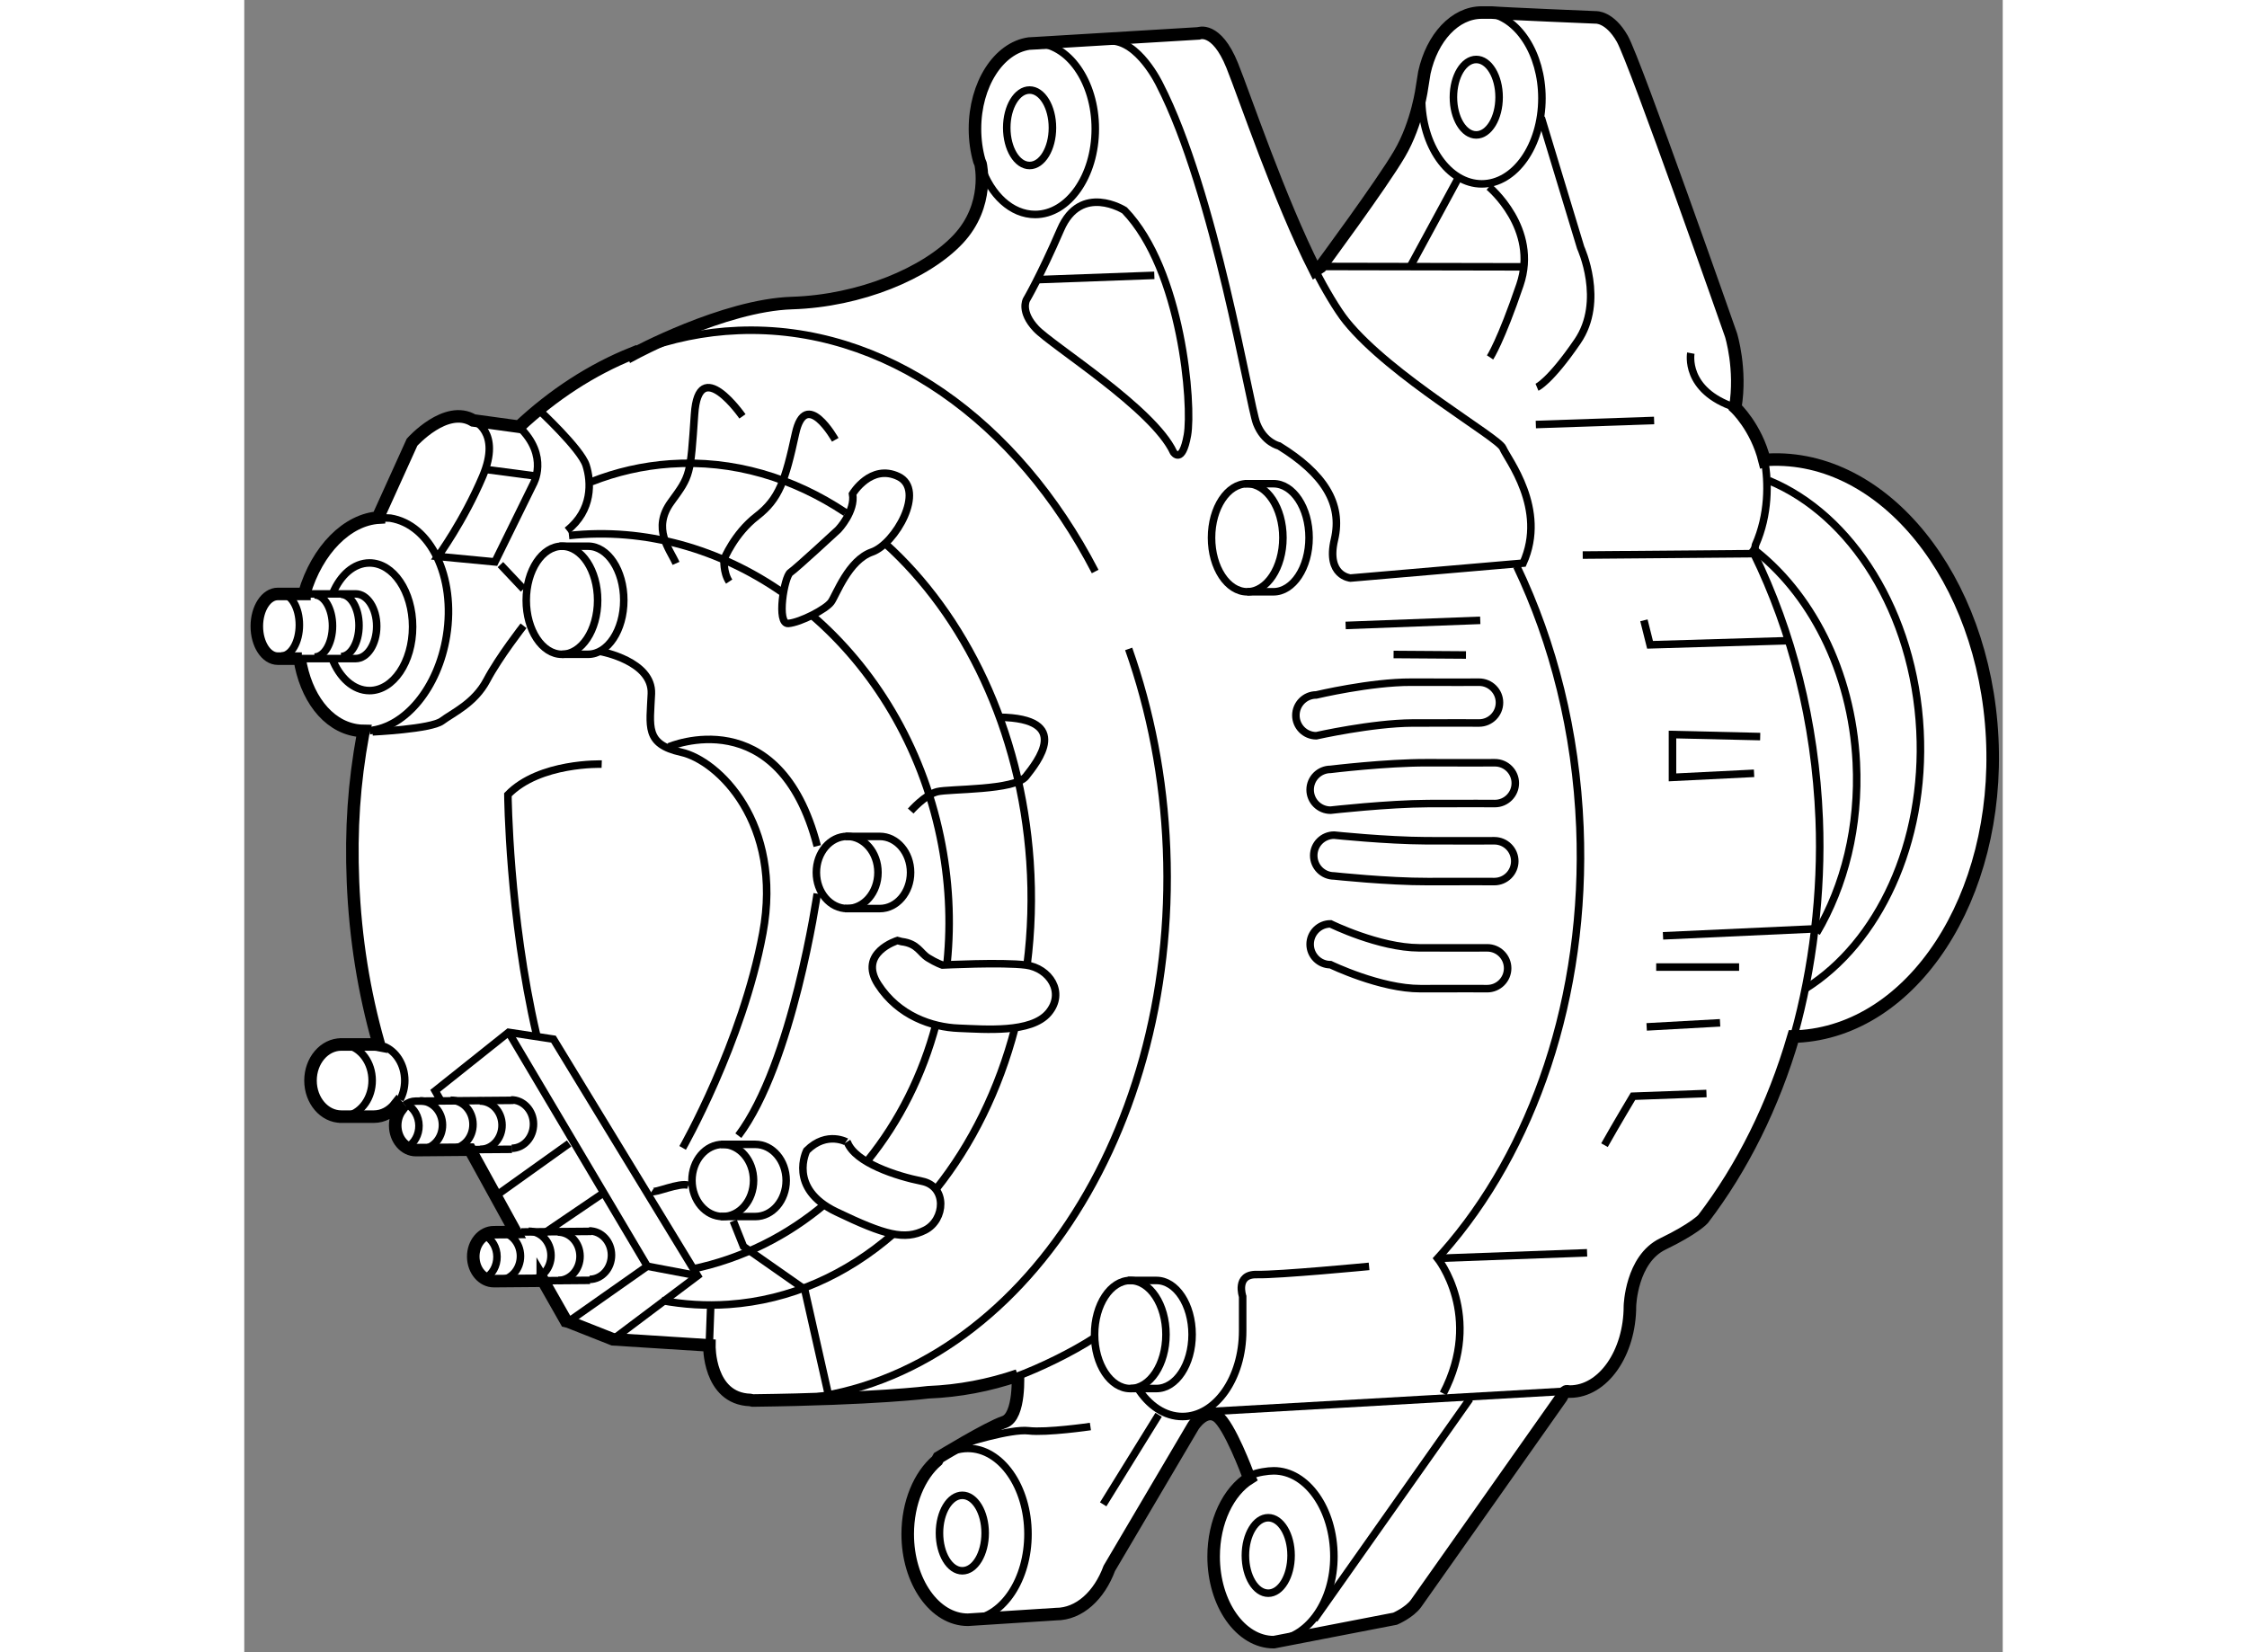 <?xml version="1.0" encoding="utf-8"?>
<!-- Generator: Adobe Illustrator 15.1.0, SVG Export Plug-In . SVG Version: 6.00 Build 0)  -->
<!DOCTYPE svg PUBLIC "-//W3C//DTD SVG 1.1//EN" "http://www.w3.org/Graphics/SVG/1.1/DTD/svg11.dtd">
<svg version="1.1" xmlns="http://www.w3.org/2000/svg" xmlns:xlink="http://www.w3.org/1999/xlink" x="0px" y="0px" width="244.8px"
	 height="180px" viewBox="134.039 53.647 70.052 65.819" enable-background="new 0 0 244.8 180" xml:space="preserve">
	
<rect x="134.039" y="53.647" width="70.052" height="65.819" fill="#808080" stroke="none"/>
	
<g><path fill="#FFFFFF" stroke="#000000" stroke-width="0.5" d="M136.434,77.277c0.507-1.723,1.708-2.942,2.982-3.012l0.006-0.131
			l1.301-2.871c0,0,1.353-1.517,2.438-0.867l1.824,0.25c1.36-1.272,2.884-2.27,4.529-2.929l0.017,0.041c0,0,3.609-1.953,6.327-2.038
			c2.718-0.085,5.35-1.189,6.623-2.548c1.273-1.359,0.891-2.993,0.891-2.993l-0.051-0.126c-0.112-0.394-0.173-0.825-0.173-1.275
			c0-1.766,0.943-3.22,2.153-3.395l0.305-0.017l6.447-0.388c0,0,0.705-0.297,1.341,1.274c0.492,1.218,1.88,5.346,3.31,8.169
			l0.215-0.144c0,0,2.421-3.27,3.142-4.501c0.722-1.231,0.901-2.684,0.901-2.684l0.089-0.553c0.304-1.386,1.214-2.392,2.288-2.392
			h0.386c0.468,0.041,4.149,0.193,4.149,0.193s0.552-0.042,1.061,0.849c0.51,0.892,4.332,11.805,4.332,11.805
			s0.423,1.359,0.169,2.888c0,0,0.834,0.772,1.169,2.123l0.14-0.043c4.612-0.233,8.607,4.723,8.926,11.07
			c0.319,6.342-3.161,11.677-7.772,11.906l-0.144-0.002c-0.804,2.756-2.039,5.23-3.604,7.276c0,0-0.34,0.381-1.6,0.99
			s-1.311,2.47-1.311,2.47c0,1.884-1.073,3.412-2.396,3.412l-0.111-0.012c-0.112-0.011-0.224,0.244-0.224,0.244
			s-5.525,7.841-5.789,8.206c-0.265,0.366-0.833,0.609-0.833,0.609l-4.834,0.935c-1.323,0-2.397-1.528-2.397-3.412
			c0-1.396,0.591-2.597,1.434-3.125l-0.072-0.146c0,0-0.731-1.971-1.219-2.315c-0.487-0.346-0.955,0.386-0.955,0.386l-3.344,5.671
			c-0.401,1.084-1.2,1.823-2.12,1.823l-3.514,0.225c-1.323,0-2.397-1.528-2.397-3.413c0-1.245,0.47-2.336,1.169-2.931l0.065-0.118
			c0,0,1.957-1.197,2.61-1.414c0.652-0.218,0.543-1.958,0.543-1.958l-0.001,0.103c-1.142,0.39-2.335,0.62-3.569,0.669
			c0,0-2.036,0.267-6.992,0.328l-0.102-0.021c-1.666-0.061-1.625-2.174-1.625-2.174L148.726,107l-1.773-0.701l-0.093-0.022
			l-0.889-1.564l-0.041-0.069v0.023l-1.938,0.016c-0.454,0.005-0.826-0.429-0.831-0.968c-0.005-0.538,0.361-0.978,0.817-0.98
			l0.864-0.007l-0.14-0.257l-1.665-3.026l0,0l-2.153,0.018c-0.454,0.006-0.826-0.429-0.832-0.967
			c-0.002-0.252,0.076-0.481,0.207-0.655l-0.146-0.182c-0.225,0.29-0.549,0.471-0.909,0.471h-1.388h0.089
			c-0.677,0-1.227-0.644-1.227-1.437c0-0.794,0.55-1.438,1.227-1.438h-0.068h1.367c0.068,0,0.136,0.007,0.202,0.02l-0.018-0.072
			c-0.574-2.017-0.926-4.175-1.018-6.426c-0.085-2.109,0.043-3.944,0.4-5.887l0.031-0.124c-0.1-0.001-0.2-0.011-0.301-0.026
			c-1.169-0.188-2.019-1.344-2.255-2.855h0.087h-0.957c-0.461,0-0.836-0.576-0.836-1.29l0,0c0-0.711,0.375-1.287,0.836-1.287h1.059
			L136.434,77.277z"></path><path fill="none" stroke="#000000" stroke-width="0.3" d="M167.91,106.936c-0.889,0.581-2.181,1.209-3.158,1.567"></path><path fill="none" stroke="#000000" stroke-width="0.3" d="M184.731,76.206c1.456,3.042,2.361,6.588,2.516,10.397
			c0.271,6.767-1.883,12.891-5.465,16.945c-0.066,0.076-0.136,0.152-0.204,0.228c0,0,1.837,2.284,0.224,5.383"></path><path fill="none" stroke="#000000" stroke-width="0.3" d="M159.891,102.807c-1.862,1.621-4.098,2.633-6.549,2.803
			c-0.909,0.063-1.805,0.008-2.677-0.156"></path><path fill="none" stroke="#000000" stroke-width="0.3" d="M164.738,94.611c-0.638,2.443-1.718,4.629-3.132,6.397"></path><path fill="none" stroke="#000000" stroke-width="0.3" d="M159.556,75.283c3.189,2.862,5.417,7.418,5.783,12.671
			c0.098,1.418,0.054,2.805-0.116,4.138"></path><path fill="none" stroke="#000000" stroke-width="0.3" d="M147.866,72.84c0.996-0.392,2.05-0.637,3.146-0.713
			c2.496-0.173,4.891,0.548,6.985,1.944"></path><path fill="none" stroke="#000000" stroke-width="0.3" d="M157.203,101.587c-1.507,1.28-3.307,2.197-5.324,2.617"></path><path fill="none" stroke="#000000" stroke-width="0.3" d="M161.596,94.449c-0.535,2.025-1.466,3.876-2.717,5.42"></path><path fill="none" stroke="#000000" stroke-width="0.3" d="M156.615,78.127c2.504,2.139,4.392,5.221,5.152,8.865
			c0.353,1.694,0.434,3.376,0.273,4.986"></path><path fill="none" stroke="#000000" stroke-width="0.3" d="M146.974,74.981c3.039-0.329,6.025,0.539,8.532,2.288"></path><ellipse fill="none" stroke="#000000" stroke-width="0.3" cx="165.324" cy="58.737" rx="0.91" ry="1.503"></ellipse><ellipse fill="none" stroke="#000000" stroke-width="0.3" cx="183.118" cy="57.519" rx="0.91" ry="1.503"></ellipse><path fill="none" stroke="#000000" stroke-width="0.3" d="M174.177,112.403c0.224-0.1,0.627-0.163,0.874-0.163
			c1.322,0,2.396,1.528,2.396,3.413c0,1.787-1.007,3.184-2.234,3.331"></path><ellipse fill="none" stroke="#000000" stroke-width="0.3" cx="174.831" cy="115.612" rx="0.91" ry="1.503"></ellipse><path fill="none" stroke="#000000" stroke-width="0.3" d="M169.627,108.935c0.439,0.699,1.078,1.142,1.789,1.142
			c1.322,0,2.396-1.528,2.396-3.413v-1.369c0,0-0.306-0.895,0.567-0.874c0.874,0.021,4.469-0.325,4.469-0.325"></path><path fill="none" stroke="#000000" stroke-width="0.3" d="M163.047,118.161c1.238-0.133,2.213-1.606,2.213-3.402
			c0-1.884-1.074-3.412-2.396-3.412c-0.368,0-0.718,0.118-1.028,0.33"></path><ellipse fill="none" stroke="#000000" stroke-width="0.3" cx="162.644" cy="114.719" rx="0.91" ry="1.503"></ellipse><ellipse fill="none" stroke="#000000" stroke-width="0.3" cx="173.994" cy="75.069" rx="1.422" ry="2.153"></ellipse><path fill="none" stroke="#000000" stroke-width="0.3" d="M173.893,72.916h1.143c0.786,0,1.422,0.964,1.422,2.153
			c0,1.188-0.636,2.153-1.422,2.153h-1.041"></path><ellipse fill="none" stroke="#000000" stroke-width="0.3" cx="169.335" cy="106.81" rx="1.422" ry="2.153"></ellipse><path fill="none" stroke="#000000" stroke-width="0.3" d="M169.233,104.656h1.143c0.786,0,1.422,0.965,1.422,2.153
			c0,1.189-0.636,2.153-1.422,2.153h-1.041"></path><ellipse fill="none" stroke="#000000" stroke-width="0.3" cx="146.694" cy="77.56" rx="1.422" ry="2.153"></ellipse><path fill="none" stroke="#000000" stroke-width="0.3" d="M146.593,75.406h1.143c0.785,0,1.422,0.965,1.422,2.153
			c0,1.189-0.637,2.153-1.422,2.153h-1.041"></path><line fill="none" stroke="#000000" stroke-width="0.3" x1="172.459" y1="109.881" x2="186.6" y2="109.074"></line><line fill="none" stroke="#000000" stroke-width="0.3" x1="176.663" y1="118.16" x2="182.863" y2="109.371"></line><line fill="none" stroke="#000000" stroke-width="0.3" x1="168.256" y1="113.575" x2="170.464" y2="110.009"></line><path fill="none" stroke="#000000" stroke-width="0.3" d="M162.692,111.155c0,0,1.87-0.596,2.592-0.511
			c0.721,0.085,2.463-0.169,2.463-0.169"></path><line fill="none" stroke="#000000" stroke-width="0.3" x1="181.578" y1="103.776" x2="187.533" y2="103.555"></line><path fill="none" stroke="#000000" stroke-width="0.3" d="M165.197,65.593c0,0-0.255,0.467,0.383,1.146
			c0.637,0.679,4.67,3.185,5.478,4.926c0,0,0.34,0.509,0.553-0.68c0.212-1.189-0.211-6.582-2.505-8.959c0,0-1.741-1.104-2.548,0.764
			C165.75,64.659,165.197,65.593,165.197,65.593z"></path><line fill="none" stroke="#000000" stroke-width="0.3" x1="165.665" y1="64.786" x2="170.293" y2="64.616"></line><line fill="none" stroke="#000000" stroke-width="0.3" x1="177.041" y1="64.262" x2="184.942" y2="64.277"></line><path fill="none" stroke="#000000" stroke-width="0.3" d="M194.604,72.004c0.16,0.846,0.172,2.148-0.363,3.354l-0.061,0.345
			c1.507,3.081,2.443,6.691,2.6,10.576c0.118,2.944-0.271,5.99-0.99,8.574"></path><path fill="none" stroke="#000000" stroke-width="0.3" d="M185.707,58.332l1.57,5.18c0,0,0.978,2.123-0.127,3.736
			c-1.104,1.613-1.613,1.826-1.613,1.826"></path><path fill="none" stroke="#000000" stroke-width="0.3" d="M183.626,61.092c0,0,1.996,1.656,1.231,3.906
			c-0.765,2.25-1.189,2.888-1.189,2.888"></path><line fill="none" stroke="#000000" stroke-width="0.3" x1="182.395" y1="60.752" x2="180.484" y2="64.276"></line><path fill="none" stroke="#000000" stroke-width="0.3" d="M191.666,67.715c0,0-0.282,1.488,1.769,2.166"></path><line fill="none" stroke="#000000" stroke-width="0.3" x1="185.491" y1="70.559" x2="190.203" y2="70.397"></line><line fill="none" stroke="#000000" stroke-width="0.3" x1="194.18" y1="75.703" x2="187.359" y2="75.759"></line><polyline fill="none" stroke="#000000" stroke-width="0.3" points="195.484,79.172 190.041,79.334 189.797,78.359 		"></polyline><polyline fill="none" stroke="#000000" stroke-width="0.3" points="194.429,82.99 190.935,82.909 190.935,84.615 194.185,84.453 
					"></polyline><line fill="none" stroke="#000000" stroke-width="0.3" x1="196.515" y1="90.654" x2="190.557" y2="90.927"></line><line fill="none" stroke="#000000" stroke-width="0.3" x1="193.589" y1="92.172" x2="190.286" y2="92.172"></line><line fill="none" stroke="#000000" stroke-width="0.3" x1="192.831" y1="94.393" x2="189.906" y2="94.555"></line><path fill="none" stroke="#000000" stroke-width="0.3" d="M192.289,97.209l-2.925,0.108c0,0-0.65,1.083-1.138,1.95"></path><path fill="none" stroke="#000000" stroke-width="0.3" d="M194.78,72.793c3.285,1.357,5.778,5.254,6.015,9.967
			c0.227,4.485-1.66,8.443-4.547,10.262"></path><path fill="none" stroke="#000000" stroke-width="0.3" d="M194.068,75.45c2.354,1.764,4.006,4.912,4.19,8.573
			c0.128,2.545-0.475,4.915-1.582,6.791"></path><ellipse fill="none" stroke="#000000" stroke-width="0.3" cx="158.057" cy="88.403" rx="1.227" ry="1.438"></ellipse><path fill="none" stroke="#000000" stroke-width="0.3" d="M157.988,86.967h1.367c0.678,0,1.228,0.644,1.228,1.437
			c0,0.794-0.55,1.438-1.228,1.438h-1.388"></path><ellipse fill="none" stroke="#000000" stroke-width="0.3" cx="153.101" cy="100.673" rx="1.227" ry="1.437"></ellipse><path fill="none" stroke="#000000" stroke-width="0.3" d="M153.031,99.235h1.367c0.679,0,1.229,0.644,1.229,1.438
			c0,0.793-0.55,1.437-1.229,1.437h-1.387"></path><path fill="none" stroke="#000000" stroke-width="0.3" d="M143.16,70.397c0,0,1.137,0.434,0.379,2.221
			c-0.758,1.788-1.787,3.196-1.787,3.196l2.274,0.217l1.518-3.088c0,0,0.668-1.125-0.56-2.296"></path><line fill="none" stroke="#000000" stroke-width="0.3" x1="143.647" y1="72.347" x2="145.706" y2="72.618"></line><path fill="none" stroke="#000000" stroke-width="0.3" d="M145.76,69.964c0,0,1.688,1.565,1.896,2.22
			c0.21,0.656,0.27,1.788-0.759,2.6"></path><path fill="none" stroke="#000000" stroke-width="0.3" d="M139.151,82.802c0,0,2.33-0.108,2.763-0.434
			c0.434-0.325,1.3-0.703,1.788-1.625c0.487-0.922,1.462-2.167,1.462-2.167"></path><line fill="none" stroke="#000000" stroke-width="0.3" x1="144.244" y1="76.139" x2="145.164" y2="77.114"></line><path fill="none" stroke="#000000" stroke-width="0.3" d="M148.252,79.605c0,0,2.059,0.379,2.005,1.679
			c-0.055,1.3-0.272,2.005,1.19,2.33c1.463,0.324,4.063,2.816,3.25,7.204s-3.195,8.558-3.195,8.558"></path><path fill="none" stroke="#000000" stroke-width="0.3" d="M150.96,83.396c0,0,4.388-1.896,5.904,3.955"></path><path fill="none" stroke="#000000" stroke-width="0.3" d="M156.864,89.247c0,0-0.977,6.771-3.142,9.642"></path><polyline fill="none" stroke="#000000" stroke-width="0.3" points="144.569,94.771 150.094,104.089 152.098,104.469 		"></polyline><path fill="none" stroke="#000000" stroke-width="0.3" d="M155.434,109.435c8.949-0.361,15.819-10.194,15.346-21.964
			c-0.114-2.838-0.645-5.527-1.509-7.973"></path><polyline fill="none" stroke="#000000" stroke-width="0.3" points="148.786,106.959 152.098,104.469 146.356,95.043 
			144.569,94.771 141.644,97.102 141.854,97.472 		"></polyline><polyline fill="none" stroke="#000000" stroke-width="0.3" points="150.094,104.089 147.283,106.065 146.952,106.299 		"></polyline><line fill="none" stroke="#000000" stroke-width="0.3" x1="146.979" y1="99.2" x2="144.135" y2="101.231"></line><line fill="none" stroke="#000000" stroke-width="0.3" x1="148.319" y1="101.19" x2="146.007" y2="102.761"></line><path fill="none" stroke="#000000" stroke-width="0.3" d="M148.278,84.087c0,0-2.478-0.081-3.737,1.219
			c0,0,0.041,4.835,1.138,9.547"></path><path fill="none" stroke="#000000" stroke-width="0.3" d="M150.27,101.109c0.121,0.081,1.097-0.366,1.462-0.244"></path><polyline fill="none" stroke="#000000" stroke-width="0.3" points="153.52,102.287 153.926,103.303 156.363,105.009 
			157.297,109.153 		"></polyline><path fill="none" stroke="#000000" stroke-width="0.3" d="M156.444,99.484c0,0-0.772,1.503,1.178,2.438s2.722,1.138,3.534,0.731
			s0.895-1.747-0.121-1.95s-2.641-0.731-2.966-1.544C158.069,99.159,157.257,98.672,156.444,99.484z"></path><path fill="none" stroke="#000000" stroke-width="0.3" d="M160.06,91.115c0,0-1.584,0.487-0.771,1.747s2.153,1.706,3.209,1.747
			c1.057,0.04,2.885,0.203,3.575-0.609s0.041-1.788-0.894-1.909c-0.935-0.122-3.331,0-3.331,0s-0.244-0.082-0.569-0.285
			s-0.406-0.568-1.056-0.649L160.06,91.115z"></path><path fill="none" stroke="#000000" stroke-width="0.3" d="M160.588,85.956c0,0,0.568-0.65,1.057-0.771
			c0.487-0.122,3.087-0.041,3.534-0.609c0.446-0.569,1.868-2.316-1.057-2.356"></path><path fill="none" stroke="#000000" stroke-width="0.3" d="M157.703,74.744c0,0,0.691-0.731,0.569-1.422
			c0,0,0.731-1.219,1.828-0.69c1.097,0.528-0.122,2.681-1.057,3.006c-0.935,0.325-1.422,1.707-1.625,1.991s-1.219,0.813-1.706,0.854
			c-0.487,0.04-0.162-1.869,0.081-2.031C156.038,76.287,157.703,74.744,157.703,74.744z"></path><path fill="none" stroke="#000000" stroke-width="0.3" d="M157.582,71.168c0,0-1.179-2.112-1.585-0.244s-0.649,2.6-1.544,3.291
			c-0.894,0.691-1.3,1.707-1.3,1.707s-0.04,0.528,0.203,0.894"></path><path fill="none" stroke="#000000" stroke-width="0.3" d="M153.885,70.234c0,0-1.747-2.519-1.909-0.082
			c-0.163,2.438-0.163,2.438-0.935,3.494c-0.771,1.056-0.051,1.881,0.198,2.444"></path><line fill="none" stroke="#000000" stroke-width="0.3" x1="152.564" y1="107.243" x2="152.621" y2="105.677"></line><line fill="none" stroke="#000000" stroke-width="0.3" x1="144.703" y1="99.431" x2="143.2" y2="99.442"></line><path fill="none" stroke="#000000" stroke-width="0.3" d="M144.669,97.463c0.487-0.005,0.887,0.423,0.892,0.955
			c0.005,0.533-0.385,0.97-0.871,0.974"></path><path fill="none" stroke="#000000" stroke-width="0.3" d="M143.417,97.508c0.488-0.004,0.886,0.423,0.891,0.956
			s-0.385,0.969-0.871,0.972"></path><path fill="none" stroke="#000000" stroke-width="0.3" d="M142.261,97.476c0.486-0.004,0.885,0.423,0.89,0.956
			c0.007,0.533-0.383,0.969-0.87,0.973"></path><path fill="none" stroke="#000000" stroke-width="0.3" d="M141.043,97.501c0.488-0.004,0.886,0.423,0.892,0.956
			c0.005,0.533-0.385,0.968-0.872,0.973"></path><path fill="none" stroke="#000000" stroke-width="0.3" d="M140.529,97.645c0.276,0.161,0.467,0.478,0.47,0.845
			c0.004,0.37-0.186,0.695-0.464,0.859"></path><line fill="none" stroke="#000000" stroke-width="0.3" x1="145.069" y1="102.724" x2="147.872" y2="102.701"></line><path fill="none" stroke="#000000" stroke-width="0.3" d="M140.431,97.668c0.128-0.097,0.279-0.154,0.44-0.155l3.894-0.032"></path><path fill="none" stroke="#000000" stroke-width="0.3" d="M138.104,95.271c0.584,0.111,1.03,0.705,1.03,1.42
			c0,0.683-0.407,1.256-0.954,1.401"></path><path fill="none" stroke="#000000" stroke-width="0.3" d="M139.593,95.326c0.488,0.19,0.84,0.729,0.84,1.365
			c0,0.279-0.067,0.539-0.186,0.759"></path><path fill="none" stroke="#000000" stroke-width="0.3" d="M139.504,74.276c0.057,0.004,0.297,0.003,0.354,0.012
			c0.8,0.128,1.449,0.709,1.854,1.547c0.413,0.852,0.573,1.967,0.384,3.145c-0.333,2.072-1.638,3.633-3.059,3.773"></path><path fill="none" stroke="#000000" stroke-width="0.3" d="M149.8,67.607c1.245-0.466,2.558-0.741,3.917-0.795
			c5.842-0.236,11.123,3.622,14.219,9.602"></path><path fill="none" stroke="#000000" stroke-width="0.3" d="M165.544,55.366c1.323,0,2.397,1.528,2.397,3.412
			c0,1.885-1.074,3.413-2.397,3.413c-0.943,0-1.761-0.777-2.15-1.907"></path><path fill="none" stroke="#000000" stroke-width="0.3" d="M176.703,64.42c0.379,0.729,0.866,1.568,1.232,2.022
			c1.784,2.208,6.072,4.628,6.243,5.053c0.17,0.425,1.784,2.42,0.807,4.586l-6.879,0.594c0,0-0.978-0.086-0.638-1.529
			c0.34-1.444-0.424-2.633-2.208-3.736c0,0-0.594-0.128-0.891-0.892s-1.657-9.213-3.864-13.502c0,0-0.848-1.784-1.995-1.741"></path><path fill="none" stroke="#000000" stroke-width="0.3" d="M183.538,54.158c1.229,0.146,2.196,1.613,2.196,3.401
			c0,1.885-1.073,3.413-2.396,3.413s-2.396-1.528-2.396-3.413c0-0.265,0.02-0.523,0.061-0.771"></path><line fill="none" stroke="#000000" stroke-width="0.3" x1="147.812" y1="104.651" x2="146.085" y2="104.665"></line><path fill="none" stroke="#000000" stroke-width="0.3" d="M147.777,102.684c0.487-0.005,0.886,0.423,0.891,0.954
			c0.005,0.533-0.385,0.971-0.871,0.975"></path><path fill="none" stroke="#000000" stroke-width="0.3" d="M146.525,102.728c0.487-0.004,0.885,0.423,0.89,0.956
			s-0.385,0.969-0.871,0.973"></path><path fill="none" stroke="#000000" stroke-width="0.3" d="M145.369,102.696c0.485-0.004,0.885,0.423,0.89,0.956
			c0.006,0.533-0.384,0.969-0.871,0.973"></path><path fill="none" stroke="#000000" stroke-width="0.3" d="M144.151,102.722c0.487-0.004,0.885,0.423,0.891,0.956
			s-0.384,0.967-0.872,0.973"></path><path fill="none" stroke="#000000" stroke-width="0.3" d="M143.637,102.865c0.277,0.161,0.468,0.478,0.47,0.844
			c0.004,0.371-0.185,0.696-0.463,0.859"></path><path fill="none" stroke="#000000" stroke-width="0.3" d="M136.64,77.306h1.837c0.462,0,0.838,0.576,0.838,1.287l0,0
			c0,0.714-0.376,1.29-0.838,1.29h-2.229"></path><path fill="none" stroke="#000000" stroke-width="0.3" d="M137.563,77.288c0.302-0.729,0.844-1.215,1.464-1.215
			c0.949,0,1.718,1.139,1.718,2.542c0,1.404-0.769,2.543-1.718,2.543c-0.638,0-1.193-0.514-1.489-1.276"></path><path fill="none" stroke="#000000" stroke-width="0.3" d="M135.512,77.303c0.399,0,0.722,0.555,0.722,1.239
			s-0.322,1.239-0.722,1.239"></path><path fill="none" stroke="#000000" stroke-width="0.3" d="M136.832,77.344c0.399,0,0.722,0.555,0.722,1.239
			c0,0.684-0.322,1.238-0.722,1.238"></path><path fill="none" stroke="#000000" stroke-width="0.3" d="M137.889,77.323c0.398,0,0.721,0.555,0.721,1.239
			s-0.322,1.239-0.721,1.239"></path><path fill="none" stroke="#000000" stroke-width="0.3" d="M176.643,87.729c0,0.448,0.364,0.813,0.813,0.813
			c0,0,2.128,0.229,3.73,0.224c1.604-0.007,2.653,0,2.653,0c0.448,0,0.813-0.364,0.813-0.813l0,0c0-0.448-0.364-0.813-0.813-0.813
			c0,0-1.095,0.006-2.707,0c-1.612-0.007-3.677-0.224-3.677-0.224C177.007,86.917,176.643,87.281,176.643,87.729L176.643,87.729z"></path><path fill="none" stroke="#000000" stroke-width="0.3" d="M176.5,85.109c0,0.448,0.364,0.813,0.813,0.813
			c0,0,2.29-0.258,3.894-0.264c1.604-0.007,2.653,0,2.653,0c0.448,0,0.813-0.365,0.813-0.813l0,0c0-0.448-0.364-0.813-0.813-0.813
			c0,0-1.096,0.006-2.708,0c-1.612-0.007-3.839,0.264-3.839,0.264C176.864,84.297,176.5,84.661,176.5,85.109L176.5,85.109z"></path><path fill="none" stroke="#000000" stroke-width="0.3" d="M175.932,82.144c0,0.448,0.364,0.813,0.813,0.813
			c0,0,2.229-0.501,3.832-0.508c1.604-0.006,2.653,0,2.653,0c0.448,0,0.813-0.364,0.813-0.813l0,0c0-0.448-0.364-0.813-0.813-0.813
			c0,0-1.095,0.007-2.707,0c-1.612-0.006-3.778,0.508-3.778,0.508C176.296,81.331,175.932,81.695,175.932,82.144L175.932,82.144z"></path><path fill="none" stroke="#000000" stroke-width="0.3" d="M176.5,91.264c0,0.448,0.364,0.813,0.813,0.813
			c0,0,1.985,0.961,3.589,0.955c1.604-0.007,2.653,0,2.653,0c0.448,0,0.813-0.364,0.813-0.813l0,0c0-0.448-0.364-0.813-0.813-0.813
			c0,0-1.096,0.006-2.708,0c-1.612-0.007-3.534-0.955-3.534-0.955C176.864,90.451,176.5,90.815,176.5,91.264L176.5,91.264z"></path><line fill="none" stroke="#000000" stroke-width="0.3" x1="183.277" y1="78.359" x2="177.914" y2="78.563"></line><line fill="none" stroke="#000000" stroke-width="0.3" x1="182.708" y1="79.74" x2="179.824" y2="79.72"></line></g>


</svg>